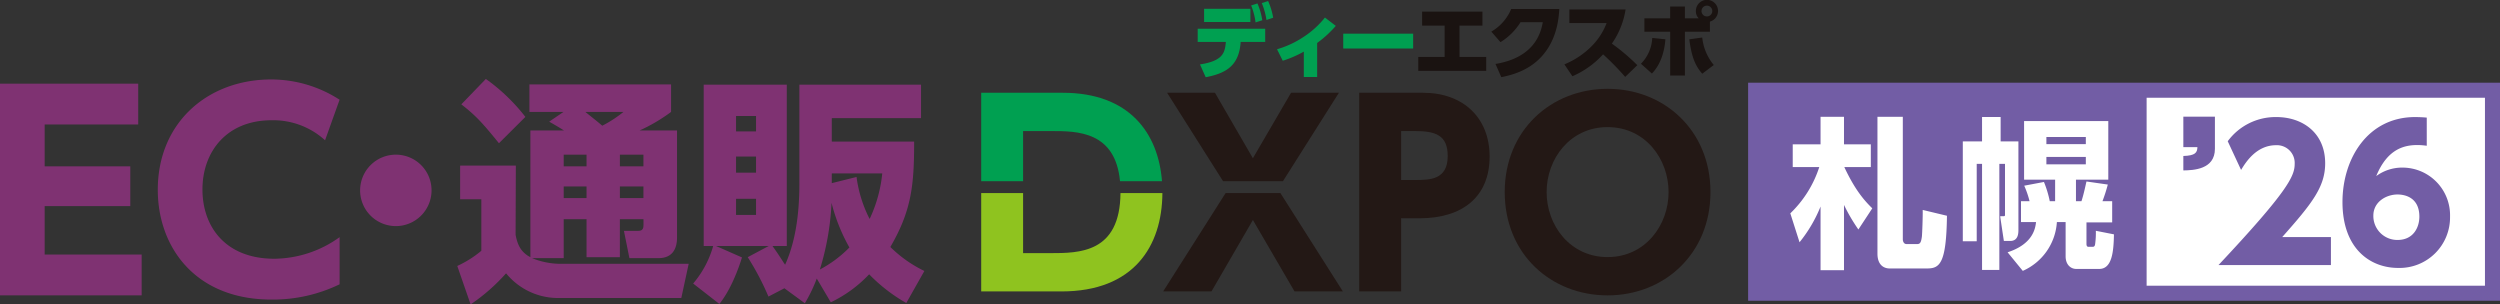 <svg xmlns="http://www.w3.org/2000/svg" width="665.002" height="80.975" viewBox="0 0 665.002 80.975">
  <rect x="0" y="0" width="665.002" height="80.975" fill="#333333" stroke="none"/>
  <g id="logo-store-dxpo-sapporo-extra" transform="translate(-521.885 -1406.545)">
    <g id="logo_sapporo" transform="translate(986.885 1428.545)">
      <rect id="長方形_2109" data-name="長方形 2109" width="196" height="54" transform="translate(2.002 2.164)" fill="#fff"/>
      <g id="グループ_12961" data-name="グループ 12961" transform="translate(110.898 -9.5)">
        <path id="パス_16070" data-name="パス 16070" d="M17.232-7.44c7.92-8.928,11.424-13.344,11.424-19.632,0-8.16-6.1-12.288-12.96-12.288a15.787,15.787,0,0,0-12.96,6.432L6.288-25.3c1.2-1.968,4.032-6.576,9.312-6.576a4.728,4.728,0,0,1,4.944,4.992C20.544-23.664,18.72-19.632.288,0h29.9V-7.44ZM55.68-39.216c-1.056-.1-2.256-.144-3.12-.144-12.48,0-19.3,10.944-19.3,22.608C33.264-4.176,40.8.768,48.048.768A13.429,13.429,0,0,0,61.872-12.864,12.673,12.673,0,0,0,49.152-25.92a11.649,11.649,0,0,0-6.912,2.256c3.072-7.536,7.824-8.256,11.04-8.256a18.7,18.7,0,0,1,2.4.192ZM53.712-12.864c0,2.784-1.536,6.192-5.808,6.192a6.371,6.371,0,0,1-6.432-6.48c0-3.648,3.408-5.616,6.432-5.616C49.344-18.768,53.712-18.336,53.712-12.864Z" transform="translate(13.943 58)" fill="#725da5"/>
        <path id="パス_16069" data-name="パス 16069" d="M1.872-41.472v8.112H5.616c-.048,1.44-.528,2.256-3.744,2.352v3.84c2.688-.048,8.4-.24,8.4-5.76v-8.544Z" transform="translate(3 60)" fill="#725da5"/>
      </g>
      <path id="中マド_2" data-name="中マド 2" d="M17628,16973l0,0v0h-200v-58h200v58Zm-94-54v50h90v-50h-90Z" transform="translate(-17427.998 -16915)" fill="#725da5"/>
      <path id="パス_16068" data-name="パス 16068" d="M2.838-3.354a37.048,37.048,0,0,0,5.59-9.5V4.085h6.235V-13.287A48.027,48.027,0,0,0,18.49-6.751l3.7-5.633c-1.935-1.892-4.515-4.687-7.439-10.965H21.8v-6.063H14.663v-7.31H8.428v7.31h-7.4v6.063H8.084a29.714,29.714,0,0,1-7.7,12.3ZM23.564-36.722V-.344c0,3.612,2.365,3.956,3.182,3.956H36.808c3.4,0,5.074-1.462,5.246-14.018L35.6-11.954c.043,1.72-.129,6.278-.215,7.1-.215,1.548-.473,1.978-1.247,1.978H31.3c-.774,0-.989-.817-.989-1.247V-36.722ZM70.821-14.276H69.4a28.267,28.267,0,0,0-1.548-5.117l-5.246.989a24.668,24.668,0,0,1,1.419,4.128H61.748v5.547h4c-.172,1.462-.645,5.8-7.568,8.041l4.042,4.945A15.238,15.238,0,0,0,71.294-8.729h2.322V.387c0,2.236,1.376,3.354,2.838,3.354H82.56c3.44,0,3.827-4.687,3.913-9.2l-4.816-.946a22.7,22.7,0,0,1-.172,3.4c-.043.387-.129.86-.645.86H79.679c-.516,0-.516-.6-.516-.774V-8.643H86v-5.633H83.42a44.471,44.471,0,0,0,1.419-4.429l-5.676-.817c-.215.9-.731,3.44-1.333,5.246H76.368V-20h8.6V-35.6h-22.4V-20h8.256Zm8.17-17.071v1.892H68.5v-1.892Zm0,5.289v1.978H68.5v-1.978ZM51.385-30.186H46.268V-3.612h3.7v-20.6h1.419V4h4.6V-24.209h1.505v13.5c0,.3,0,.43-.473.43H56.2L57.19-3.7h1.677c2.193,0,2.193-2.107,2.193-3.053V-30.186H56.33v-6.493H51.385Z" transform="translate(10.84 45.797)" fill="#fff"/>
    </g>
    <g id="DXPOロゴ_ルビあり" transform="translate(782.885 1406.545)">
      <g id="グループ_16889" data-name="グループ 16889" transform="translate(0 0.001)">
        <path id="パス_15782" data-name="パス 15782" d="M11.507,16.921c6.161-.93,6.642-3.144,6.88-5.981H10.9V7.426H28.854V10.94H22.328c-.412,6.24-3.767,8.327-9.3,9.389ZM24.917,5.646H12.6V2.132H24.917ZM26.793.7a18.218,18.218,0,0,1,1.284,4.47l-1.786.581a17.776,17.776,0,0,0-1.178-4.507ZM29.62.05A17.956,17.956,0,0,1,30.972,4.5l-1.786.6A18.617,18.617,0,0,0,27.945.61Z" transform="translate(46.69 0.213)" fill="#00a051"/>
        <path id="パス_15783" data-name="パス 15783" d="M25.561,16.692H22.016V9.95a30.185,30.185,0,0,1-5.6,2.431L14.893,9.316a25.178,25.178,0,0,0,6.948-3.207A23.752,23.752,0,0,0,27.632.883L30.523,3.1a29.273,29.273,0,0,1-4.962,4.549Z" transform="translate(63.8 3.782)" fill="#00a051"/>
        <rect id="長方形_2533" data-name="長方形 2533" width="18.594" height="3.947" transform="translate(96.304 8.956)" fill="#00a051"/>
        <path id="パス_15784" data-name="パス 15784" d="M32.973,12.641h7.1V16.35H22V12.641h7.012V4.314H23.024V.583H39.071v3.73h-6.1Z" transform="translate(94.262 2.498)" fill="#1a1311"/>
        <path id="パス_15785" data-name="パス 15785" d="M26.79,15.072c5.358-.867,11.339-3.582,12.581-11.107H33.453a16.323,16.323,0,0,1-5.337,5.31l-2.436-2.8A12.519,12.519,0,0,0,30.969.452h12.8c-.153,2.3-.528,8.068-4.729,12.665-1.627,1.76-4.613,4.317-10.705,5.469Z" transform="translate(110.01 1.935)" fill="#1a1311"/>
        <path id="パス_15786" data-name="パス 15786" d="M45.639.477a21.835,21.835,0,0,1-3.651,9.088,53.2,53.2,0,0,1,6.769,5.728l-3.228,3.123a71.692,71.692,0,0,0-5.876-6.008,23.758,23.758,0,0,1-8.164,5.828l-2.129-3.16a21.884,21.884,0,0,0,7.313-4.9,17.486,17.486,0,0,0,3.921-6.092H30.685V.477Z" transform="translate(125.77 2.042)" fill="#1a1311"/>
        <path id="パス_15787" data-name="パス 15787" d="M33.213,16.961a10.419,10.419,0,0,0,3.007-6.874l3.5.37c-.238,2.933-1.067,6.5-3.593,9.109ZM48.578,4.882a2.7,2.7,0,0,1-.756-1.95,2.948,2.948,0,1,1,3.741,2.816V8.438H44.906V20.089H40.986V8.438H34.127V4.882h6.858V1.738h3.921V4.882Zm.941,5.1a13.528,13.528,0,0,0,3.07,7.308l-3.07,2.32c-1.96-2.235-2.853-4.666-3.44-9.152Zm-.2-7.049A1.437,1.437,0,1,0,50.755,1.5a1.433,1.433,0,0,0-1.432,1.432" transform="translate(142.28 -0.001)" fill="#1a1311"/>
        <path id="パス_15788" data-name="パス 15788" d="M11.144,14.857h7.519c6.917,0,17.009.058,18.266,13.342H48.094C47.111,15.476,39.481,4.67,21.7,4.67H0V28.2H11.144Z" transform="translate(0 20.005)" fill="#00a051"/>
        <path id="パス_15789" data-name="パス 15789" d="M18.335,25.7H11.144V9.719H0V35.885H21.363c19.276,0,26.752-12.079,26.837-26.166H37.051C36.934,25.692,26.071,25.7,18.335,25.7" transform="translate(0 41.634)" fill="#8fc31f"/>
        <path id="パス_15790" data-name="パス 15790" d="M25.772,9.719,9.16,35.885H22.015l11.017-19,11.075,19H56.968L40.35,9.719Z" transform="translate(39.239 41.634)" fill="#231815"/>
        <path id="パス_15791" data-name="パス 15791" d="M55.059,4.67H42.33L32.175,22.086,22.088,4.67H9.359L24.249,28.2h15.92Z" transform="translate(40.092 20.005)" fill="#231815"/>
        <path id="パス_15792" data-name="パス 15792" d="M36.044,4.67H19.03V57.514H30.179V38.059h4.877c11.54,0,18.663-5.786,18.663-16.433,0-10.251-6.991-16.956-17.675-16.956m-2.24,23.2H30.179V14.857H33.8c5.405,0,8.771.988,8.771,6.637,0,6.378-4.814,6.378-8.771,6.378" transform="translate(81.522 20.005)" fill="#231815"/>
        <path id="パス_15793" data-name="パス 15793" d="M53.725,4.471c-14.974,0-27.37,10.975-27.37,27.471,0,16.565,12.4,27.476,27.37,27.476,15.027,0,27.36-11.043,27.36-27.476,0-16.364-12.264-27.471-27.36-27.471m0,44.76C43.7,49.231,37.5,40.75,37.5,31.942s6.2-17.284,16.227-17.284,16.216,8.481,16.216,17.284-6.2,17.289-16.216,17.289" transform="translate(112.901 19.152)" fill="#231815"/>
      </g>
    </g>
    <g id="logo-ec2" transform="translate(521.885 1427.545)">
      <path id="パス_16002" data-name="パス 16002" d="M41.017,19.138a9.5,9.5,0,1,1-9.5-9.467,9.474,9.474,0,0,1,9.5,9.467" transform="translate(73.774 10.471)" fill="#7f3272"/>
      <path id="パス_16003" data-name="パス 16003" d="M47.845,52.7a20.117,20.117,0,0,0,7.787,1.518H89.513l-1.962,9.088H54.305a17.82,17.82,0,0,1-13.365-6.565,49.963,49.963,0,0,1-9.436,8.27L27.959,54.788a28.353,28.353,0,0,0,6.4-4.037v-13.7H28.72V28.085H43.538l-.065,18.433c.383,1.766.887,4.355,3.933,5.934V18.741h8.923c-.883-.57-1.705-1.075-3.924-2.336l3.8-2.589H47.149V6.494H84.828v7.322a45.155,45.155,0,0,1-8.362,4.925h9.949V47.21c0,2.658-.953,5.495-4.942,5.495H73.747L72.29,45.444h3.8c1.018,0,1.4-.444,1.4-1.514V42.35H71.211v10.1H62.345V42.35H56.267V52.7ZM35.559,5.041a49.6,49.6,0,0,1,10.515,10.1l-7.03,7C34.8,16.909,32.962,14.83,29.038,11.8ZM56.267,28.277h6.078V25.184H56.267Zm0,8.457h6.078V33.641H56.267Zm5.764-22.918c.444.378,3.037,2.4,4.494,3.663a32.26,32.26,0,0,0,5.638-3.663Zm9.179,14.461H77.48V25.184H71.211Zm0,8.457H77.48V33.641H71.211Z" transform="translate(93.676 -5.041)" fill="#7f3272"/>
      <path id="パス_16004" data-name="パス 16004" d="M66.643,59.553,62.4,61.763a70.752,70.752,0,0,0-5.512-10.48l5.573-2.967h-14l6.9,3.032c-.887,2.9-2.98,8.644-6.017,12.373l-6.969-5.429a26.49,26.49,0,0,0,5.321-9.976H45.174V5.39h22.1V48.316h-3.8c1.644,2.271,2.467,3.663,3.354,4.986,3.1-6.817,3.8-14.9,3.8-21.648V5.39h32.359v8.9H79.246v6.252h21.909c0,11.429-.631,18.246-6.33,28.03a33.537,33.537,0,0,0,9.053,6.378l-4.812,8.523a44.144,44.144,0,0,1-9.88-7.639,34.339,34.339,0,0,1-10.2,7.448l-3.733-6.313a39.987,39.987,0,0,1-3.171,6.569Zm-12.86-41.73H59.1v-4.1H53.783Zm0,10.985H59.1V24.515H53.783Zm0,11.237H59.1V35.752H53.783ZM76.075,54.563A31.533,31.533,0,0,0,83.932,48.7a47.852,47.852,0,0,1-4.751-11.872,70.533,70.533,0,0,1-3.106,17.737m3.171-22.975,6.587-1.644a34.286,34.286,0,0,0,3.48,11.172A36.749,36.749,0,0,0,92.672,29H79.246Z" transform="translate(142.008 -3.873)" fill="#7f3272"/>
      <path id="パス_16005" data-name="パス 16005" d="M34.655,27.321V37.9H11.881V50.783h25.8V61.638H0V5.33H36.765V16.184H11.881V27.321Z" transform="translate(0 -4.074)" fill="#7f3272"/>
      <path id="パス_16006" data-name="パス 16006" d="M58.011,59.558a40.623,40.623,0,0,1-18.137,4.063c-20.382,0-30.227-14.082-30.227-29.2C9.647,16.489,23,5.073,39.8,5.073a33.538,33.538,0,0,1,18.207,5.39L54.143,21.248a20.445,20.445,0,0,0-14.269-5.321c-11.877,0-18.346,8.335-18.346,18.415,0,9.806,6.047,18.42,19.12,18.42A30.077,30.077,0,0,0,58.011,47.02Z" transform="translate(32.324 -4.936)" fill="#7f3272"/>
    </g>
  </g>
</svg>
